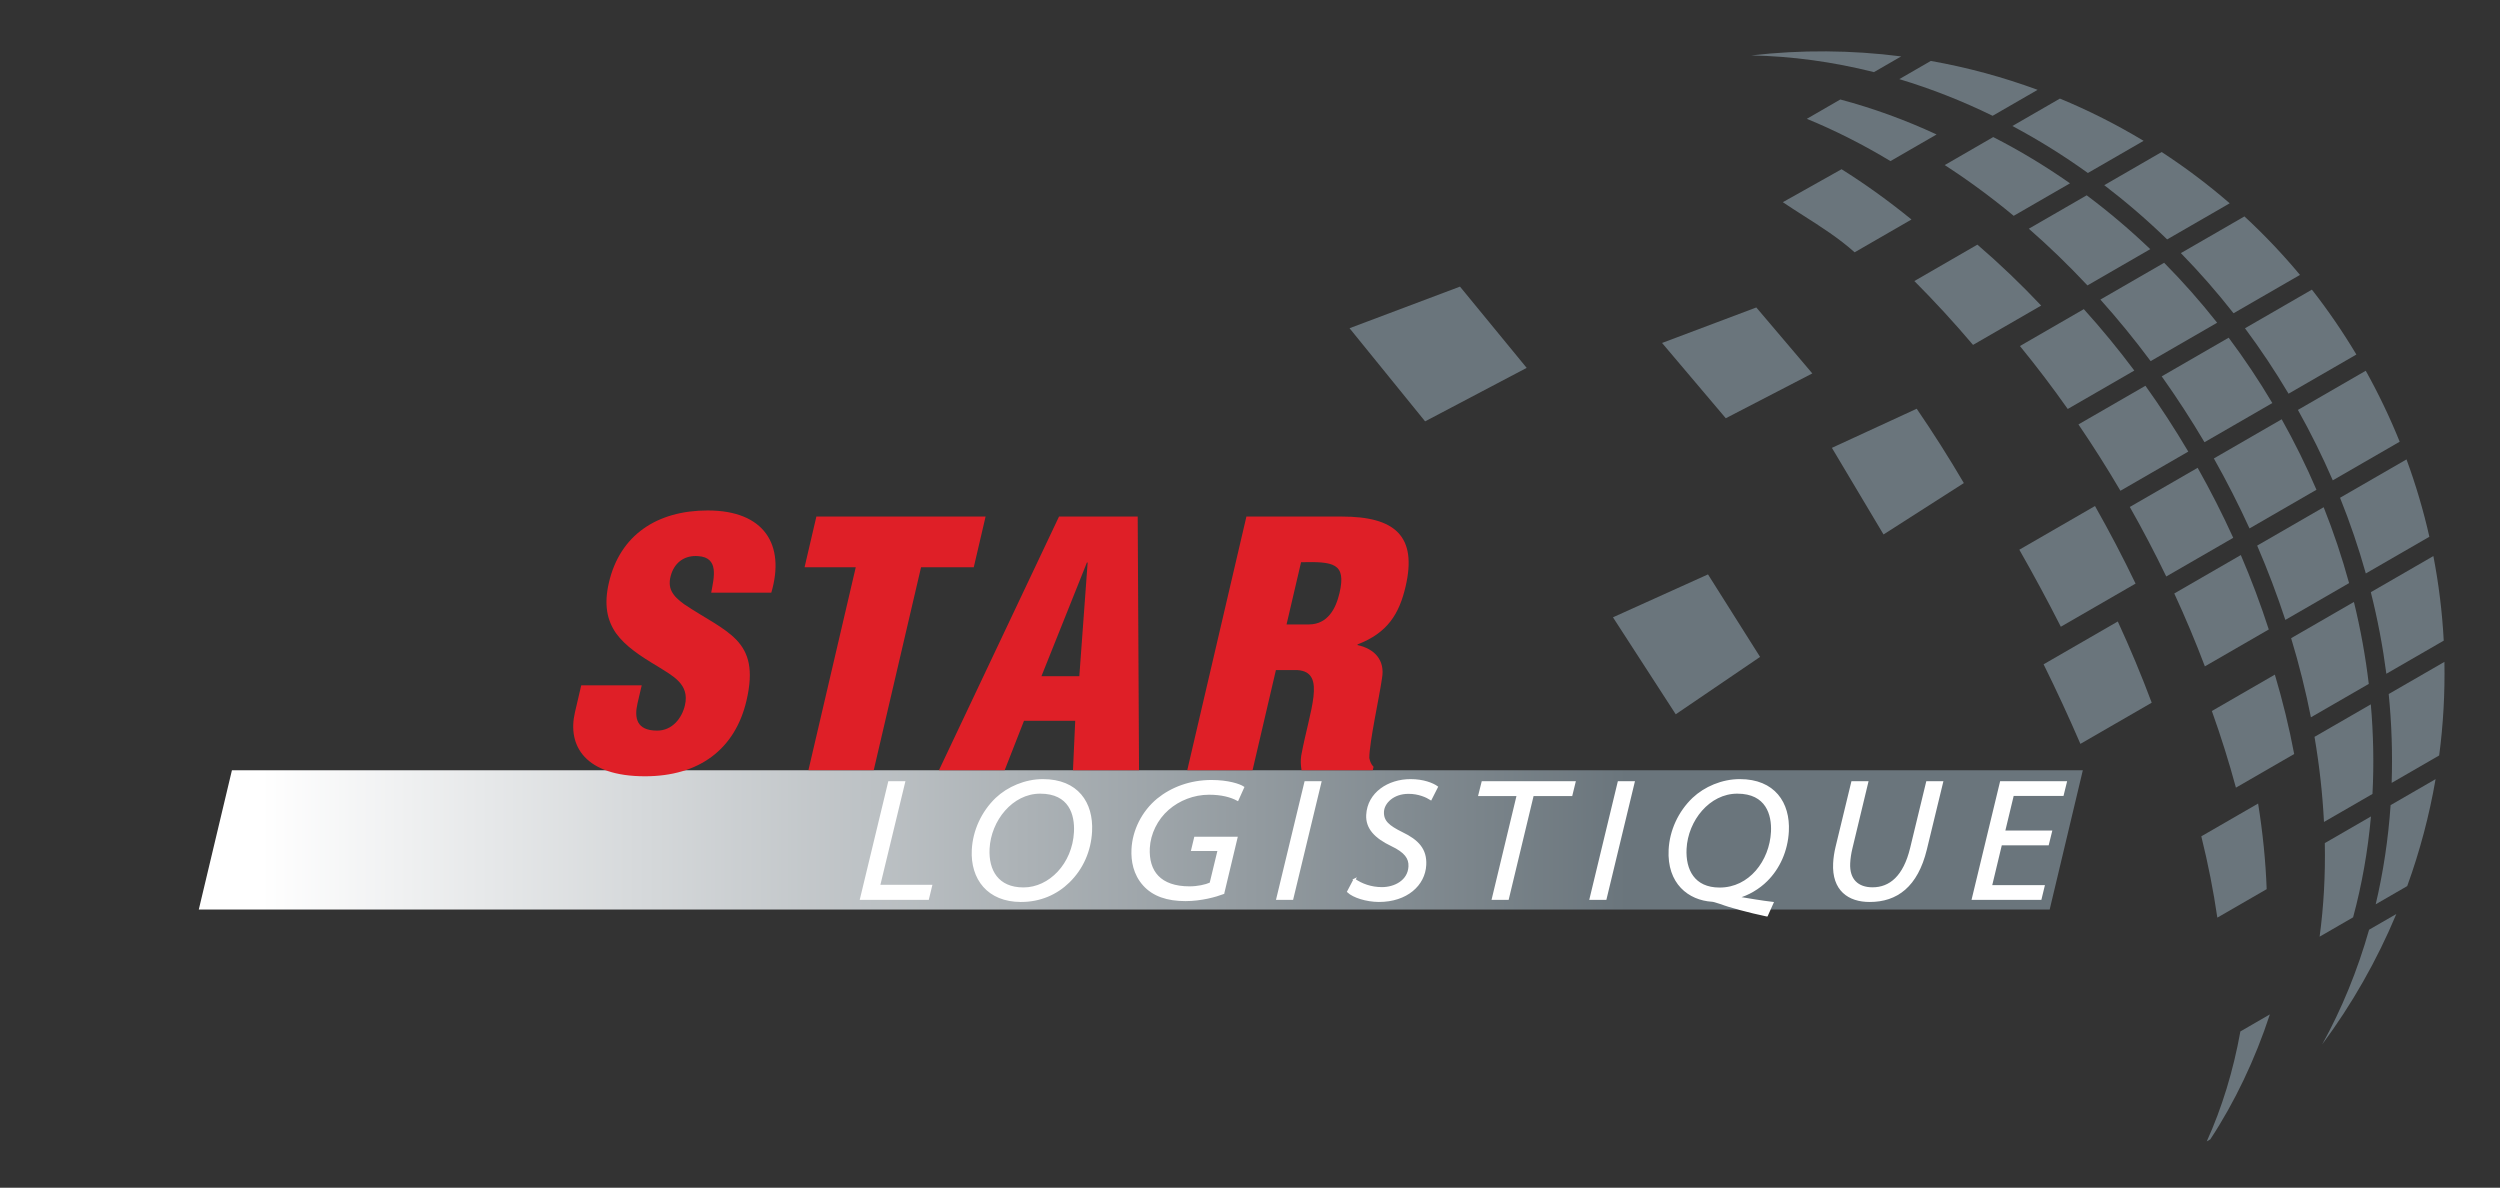 <?xml version="1.0" encoding="UTF-8" standalone="no"?><!DOCTYPE svg PUBLIC "-//W3C//DTD SVG 1.1//EN" "http://www.w3.org/Graphics/SVG/1.1/DTD/svg11.dtd"><svg width="100%" height="100%" viewBox="0 0 261 124" version="1.1" xmlns="http://www.w3.org/2000/svg" xmlns:xlink="http://www.w3.org/1999/xlink" xml:space="preserve" xmlns:serif="http://www.serif.com/" style="fill-rule:evenodd;clip-rule:evenodd;stroke-miterlimit:7;"><rect x="0" y="0" width="261" height="124" fill="#333333" stroke="none"/><path d="M227.704,26.414l-0.021,0.011c1.939,1.985 3.781,4.088 5.498,6.278l6.937,-4.003c-1.792,-2.151 -3.735,-4.198 -5.8,-6.106l-6.615,3.819l0.001,0.001" style="fill:#6a757c;fill-rule:nonzero;"/><path d="M217.975,18.061l5.817,-3.359c-2.799,-1.684 -5.726,-3.168 -8.738,-4.41l-4.96,2.863c2.702,1.441 5.344,3.082 7.881,4.906" style="fill:#6a757c;fill-rule:nonzero;"/><path d="M219.711,19.316l-0.027,0.015c2.28,1.744 4.482,3.64 6.566,5.663l6.531,-3.77c-2.241,-1.941 -4.621,-3.737 -7.106,-5.352l-5.964,3.444" style="fill:#6a757c;fill-rule:nonzero;"/><path d="M243.542,50.147l6.986,-4.033c-1.021,-2.53 -2.209,-5.014 -3.544,-7.408l-7.082,4.089c1.341,2.39 2.559,4.853 3.64,7.352" style="fill:#6a757c;fill-rule:nonzero;"/><path d="M238.938,41.093l0,0.001l7.068,-4.081c-1.409,-2.357 -2.964,-4.628 -4.644,-6.775l-6.986,4.034c1.624,2.183 3.149,4.472 4.548,6.829l0.014,-0.008" style="fill:#6a757c;fill-rule:nonzero;"/><path d="M246.991,59.868l6.635,-3.831c-0.62,-2.744 -1.421,-5.45 -2.387,-8.075l-6.938,4.004c1.038,2.579 1.939,5.227 2.69,7.902" style="fill:#6a757c;fill-rule:nonzero;"/><path d="M248.024,94.407l3.29,-1.9c1.313,-3.623 2.307,-7.367 2.962,-11.166l-4.696,2.713c-0.243,3.53 -0.764,6.999 -1.556,10.353" style="fill:#6a757c;fill-rule:nonzero;"/><path d="M249.393,72.449l-0.012,0.007c0.31,3.108 0.41,6.217 0.307,9.278l0.041,-0.024l0,0.001l4.92,-2.841c0.429,-3.232 0.608,-6.508 0.548,-9.771l-5.804,3.35" style="fill:#6a757c;fill-rule:nonzero;"/><path d="M247.527,61.817l-0.013,0.007c0.711,2.821 1.252,5.675 1.621,8.517l0.027,-0.016l5.964,-3.443c-0.155,-2.959 -0.521,-5.918 -1.082,-8.829l-6.517,3.764" style="fill:#6a757c;fill-rule:nonzero;"/><path d="M212.727,9.378c-3.614,-1.331 -7.354,-2.343 -11.15,-3.017l-3.29,1.899c3.302,0.993 6.568,2.275 9.743,3.829l4.697,-2.711" style="fill:#6a757c;fill-rule:nonzero;"/><path d="M182.825,5.786c4.242,0.08 8.535,0.667 12.815,1.744l2.842,-1.641c-5.202,-0.669 -10.452,-0.701 -15.657,-0.103" style="fill:#6a757c;fill-rule:nonzero;"/><path d="M247.341,97.058l-0.008,0.006c-1.207,4.245 -2.845,8.257 -4.897,11.971c3.119,-4.207 5.717,-8.77 7.739,-13.613l-2.834,1.636" style="fill:#6a757c;fill-rule:nonzero;"/><path d="M225.696,39.284l-0.013,0.007c1.575,2.214 3.071,4.518 4.466,6.877l0.012,-0.007l7.07,-4.082c-1.401,-2.359 -2.929,-4.646 -4.558,-6.824l-6.977,4.028l0,0.001" style="fill:#6a757c;fill-rule:nonzero;"/><path d="M231.469,33.693c-1.726,-2.188 -3.581,-4.287 -5.533,-6.259l-6.655,3.841c1.834,2.049 3.592,4.202 5.246,6.426l6.942,-4.008" style="fill:#6a757c;fill-rule:nonzero;"/><path d="M245.75,62.842l-6.556,3.785c0.834,2.749 1.525,5.516 2.065,8.26l6.041,-3.487c-0.336,-2.851 -0.858,-5.719 -1.55,-8.558" style="fill:#6a757c;fill-rule:nonzero;"/><path d="M242.591,52.954l-6.943,4.008c1.098,2.544 2.083,5.142 2.942,7.756l6.655,-3.842c-0.734,-2.681 -1.624,-5.335 -2.654,-7.922" style="fill:#6a757c;fill-rule:nonzero;"/><path d="M217.849,20.391l-6.04,3.487c2.105,1.839 4.156,3.822 6.121,5.92l6.557,-3.786c-2.111,-2.015 -4.334,-3.901 -6.638,-5.621" style="fill:#6a757c;fill-rule:nonzero;"/><path d="M234.862,55.159l6.976,-4.028c-1.072,-2.502 -2.289,-4.969 -3.63,-7.359l-6.813,3.934l-0.268,0.156c1.346,2.386 2.593,4.834 3.722,7.305l0.013,-0.008" style="fill:#6a757c;fill-rule:nonzero;"/><path d="M242.71,88.02c0.066,3.35 -0.117,6.624 -0.542,9.768l3.497,-2.019c0.916,-3.392 1.541,-6.924 1.863,-10.532l-4.818,2.783" style="fill:#6a757c;fill-rule:nonzero;"/><path d="M208.092,14.31l-5.062,2.924c2.449,1.585 4.862,3.358 7.201,5.298l5.877,-3.394c-2.584,-1.807 -5.27,-3.429 -8.016,-4.828" style="fill:#6a757c;fill-rule:nonzero;"/><path d="M247.514,73.534l-5.879,3.393c0.512,2.998 0.84,5.974 0.989,8.886l5.063,-2.924c0.161,-3.077 0.1,-6.214 -0.173,-9.355" style="fill:#6a757c;fill-rule:nonzero;"/><path d="M230.385,119.162l0.367,-0.212c2.54,-3.846 4.705,-8.398 6.221,-13.048l-3.077,1.779c-0.746,4.132 -1.924,7.976 -3.511,11.481" style="fill:#6a757c;fill-rule:nonzero;"/><path d="M188.632,12.405c2.937,1.204 5.863,2.684 8.732,4.414l4.816,-2.781c-3.28,-1.523 -6.652,-2.746 -10.051,-3.652l-3.497,2.019" style="fill:#6a757c;fill-rule:nonzero;"/><path d="M223.983,40.273l-6.993,4.037c1.527,2.243 2.996,4.564 4.384,6.925l7.082,-4.089c-1.395,-2.36 -2.894,-4.663 -4.473,-6.873" style="fill:#6a757c;fill-rule:nonzero;"/><path d="M222.351,52.927c1.352,2.384 2.626,4.815 3.805,7.258l6.993,-4.037c-1.124,-2.472 -2.369,-4.921 -3.715,-7.309l-7.083,4.088" style="fill:#6a757c;fill-rule:nonzero;"/><path d="M217.551,32.274l-6.67,3.851c1.726,2.112 3.399,4.313 4.992,6.573l6.949,-4.012c-1.662,-2.223 -3.428,-4.373 -5.271,-6.412" style="fill:#6a757c;fill-rule:nonzero;"/><path d="M226.994,61.959c1.161,2.511 2.231,5.061 3.195,7.609l6.671,-3.852c-0.846,-2.617 -1.824,-5.221 -2.918,-7.769l-6.948,4.012" style="fill:#6a757c;fill-rule:nonzero;"/><path d="M206.439,25.541l-6.581,3.8c2.09,2.092 4.143,4.326 6.126,6.666l7.113,-4.105c-2.138,-2.263 -4.369,-4.397 -6.658,-6.361" style="fill:#6a757c;fill-rule:nonzero;"/><path d="M186.126,21.108c0.674,0.456 1.385,0.913 2.129,1.386c1.846,1.176 3.745,2.388 5.368,3.847l5.935,-3.425c-2.374,-1.933 -4.821,-3.696 -7.3,-5.249l-6.132,3.441" style="fill:#6a757c;fill-rule:nonzero;"/><path d="M230.918,74.228c0.958,2.676 1.799,5.358 2.512,8.003l6.082,-3.512c-0.517,-2.749 -1.195,-5.527 -2.017,-8.288l-6.577,3.797" style="fill:#6a757c;fill-rule:nonzero;"/><path d="M235.747,83.888l-5.93,3.423c0.714,2.882 1.271,5.725 1.673,8.49l5.151,-2.973c-0.106,-2.923 -0.409,-5.92 -0.894,-8.94" style="fill:#6a757c;fill-rule:nonzero;"/><path d="M221.098,64.882l-7.747,4.471c1.362,2.754 2.649,5.539 3.842,8.307l7.446,-4.299c-1.061,-2.834 -2.249,-5.678 -3.541,-8.479" style="fill:#6a757c;fill-rule:nonzero;"/><path d="M205.026,50.433c-1.556,-2.651 -3.205,-5.253 -4.922,-7.761l-8.854,4.084l5.391,9.042l8.385,-5.365" style="fill:#6a757c;fill-rule:nonzero;"/><path d="M183.752,68.582l-5.438,-8.615l-9.921,4.481l6.554,10.123l8.805,-5.989" style="fill:#6a757c;fill-rule:nonzero;"/><path d="M189.205,38.985l-5.846,-6.886l-9.841,3.706l6.653,7.859l9.034,-4.679" style="fill:#6a757c;fill-rule:nonzero;"/><path d="M140.892,34.266l7.889,9.724l10.604,-5.584l-6.962,-8.483l-11.531,4.343" style="fill:#6a757c;fill-rule:nonzero;"/><path d="M218.716,52.829l-7.899,4.561c1.515,2.655 2.967,5.349 4.334,8.041l7.803,-4.504c-1.31,-2.726 -2.73,-5.44 -4.238,-8.098" style="fill:#6a757c;fill-rule:nonzero;"/><path d="M217.447,80.416l-193.234,0l-3.46,14.539l193.233,0l3.461,-14.539Z" style="fill:url(#_Linear1);fill-rule:nonzero;"/><path d="M66.995,71.546l-0.436,1.872c-0.354,1.517 -0.124,2.859 2.045,2.859c1.588,0 2.59,-1.306 2.902,-2.647c0.519,-2.226 -1.298,-3.072 -2.849,-4.061c-1.837,-1.095 -3.38,-2.118 -4.345,-3.46c-0.927,-1.341 -1.284,-2.966 -0.74,-5.296c1.161,-4.978 5.046,-7.521 10.314,-7.521c5.926,0 8.108,3.602 6.637,8.58l-6.274,0c0.284,-1.553 0.855,-3.672 -1.359,-3.813c-1.369,-0.106 -2.347,0.6 -2.774,1.765c-0.564,1.589 0.137,2.401 1.295,3.248c2.211,1.483 4.205,2.401 5.481,3.743c1.274,1.342 1.792,3.107 1.043,6.32c-1.185,5.084 -4.943,7.909 -10.598,7.909c-6.237,0 -8.129,-3.177 -7.315,-6.672l0.659,-2.826l6.314,0" style="fill:#df1f27;fill-rule:nonzero;"/><path d="M85.23,53.925l17.666,0l-1.235,5.296l-5.503,0l-4.94,21.184l-6.818,0l4.941,-21.184l-5.345,0l1.234,-5.296" style="fill:#df1f27;fill-rule:nonzero;"/><path d="M113.55,58.73l-0.077,0l-4.745,11.862l3.954,0l0.868,-11.862Zm-15.522,21.679l12.534,-26.481l8.214,0l0.139,26.481l-6.896,0l0.234,-5.155l-5.349,0l-2.016,5.155l-6.86,0" style="fill:#df1f27;fill-rule:nonzero;"/><path d="M134.316,65.191l2.324,0c1.976,0 2.828,-1.659 3.206,-3.284c0.734,-3.142 -0.667,-3.283 -4.014,-3.212l-1.516,6.496Zm-3.549,15.218l-6.817,0l6.176,-26.481l9.955,0c5.577,0 7.889,2.048 6.662,7.309c-0.658,2.824 -1.864,4.836 -5.01,6.037l-0.017,0.071c1.808,0.389 2.883,1.589 2.572,3.424c-0.301,2.12 -1.325,6.674 -1.332,8.368c0.073,0.354 0.192,0.671 0.444,0.917l-0.083,0.355l-7.437,0c-0.077,-0.494 -0.117,-0.989 -0.033,-1.519c0.428,-2.331 1.093,-4.518 1.278,-6.143c0.185,-1.624 -0.11,-2.684 -1.674,-2.79l-2.246,0l-2.438,10.452" style="fill:#df1f27;fill-rule:nonzero;"/><path d="M92.828,81.666l1.56,0l-2.615,10.82l5.431,0l-0.327,1.353l-6.984,0l2.935,-12.173" style="fill:#fff;fill-rule:nonzero;"/><path d="M106.862,92.757c2.732,0 5.2,-2.538 5.37,-5.893c0.092,-1.815 -0.516,-4.116 -3.638,-4.116c-2.953,0 -5.241,2.867 -5.392,5.853c-0.116,2.292 0.944,4.156 3.643,4.156l0.017,0Zm-0.277,1.299c-3.413,0 -5.173,-2.314 -5.021,-5.326c0.102,-2 0.994,-3.939 2.459,-5.349c1.226,-1.158 3.033,-1.932 4.853,-1.932c3.6,0 5.177,2.38 5.027,5.343c-0.103,2.032 -0.917,3.878 -2.338,5.263c-1.269,1.241 -2.975,2.001 -4.961,2.001l-0.019,0" style="fill:#fff;fill-rule:nonzero;"/><path d="M127.709,93.239c-0.773,0.293 -2.293,0.727 -3.95,0.727c-1.868,0 -3.352,-0.486 -4.343,-1.601c-0.989,-1.103 -1.241,-2.486 -1.179,-3.713c0.099,-1.946 1.057,-3.885 2.642,-5.196c1.456,-1.181 3.399,-1.916 5.601,-1.916c1.75,0 2.934,0.413 3.304,0.659l-0.582,1.297c-0.703,-0.38 -1.677,-0.636 -2.979,-0.636c-1.614,0 -3.151,0.612 -4.292,1.61c-1.181,1.027 -1.925,2.562 -2,4.057c-0.125,2.48 1.172,4.118 4.257,4.118c0.845,0 1.67,-0.179 2.2,-0.413l0.846,-3.498l-2.767,0l0.305,-1.271l4.316,0l-1.379,5.776" style="fill:#fff;fill-rule:nonzero;"/><path d="M137.846,81.666l-2.934,12.173l-1.561,0l2.935,-12.173l1.56,0" style="fill:#fff;fill-rule:nonzero;"/><path d="M141.402,91.84c0.735,0.513 1.73,0.885 2.87,0.885c1.341,0 2.804,-0.731 2.881,-2.263c0.045,-0.889 -0.448,-1.555 -1.843,-2.219c-1.735,-0.827 -2.639,-1.804 -2.569,-3.163c0.114,-2.27 2.223,-3.631 4.517,-3.631c1.339,0 2.301,0.394 2.751,0.714l-0.638,1.259c-0.378,-0.243 -1.238,-0.665 -2.337,-0.654c-1.603,0 -2.61,1.022 -2.658,1.967c-0.051,1.023 0.585,1.547 1.978,2.235c1.681,0.806 2.518,1.73 2.437,3.33c-0.105,2.073 -1.945,3.756 -4.838,3.756c-1.319,-0.011 -2.644,-0.441 -3.208,-0.966l0.657,-1.25" style="fill:#fff;fill-rule:nonzero;"/><path d="M158.457,82.997l-4.009,0l0.332,-1.331l9.599,0l-0.326,1.331l-4.035,0l-2.603,10.842l-1.561,0l2.603,-10.842" style="fill:#fff;fill-rule:nonzero;"/><path d="M170.551,81.666l-2.934,12.173l-1.561,0l2.935,-12.173l1.56,0" style="fill:#fff;fill-rule:nonzero;"/><path d="M179.541,92.77c3.133,0 5.303,-2.842 5.459,-5.927c0.089,-1.772 -0.517,-4.095 -3.627,-4.095c-2.965,0 -5.253,2.867 -5.405,5.864c-0.112,2.217 0.856,4.158 3.554,4.158l0.019,0Zm4.917,2.802c-1.8,-0.372 -4.034,-0.981 -4.734,-1.267c-0.67,-0.224 -0.872,-0.266 -0.977,-0.271c-2.407,-0.149 -4.609,-1.837 -4.433,-5.321c0.101,-1.983 0.987,-3.922 2.459,-5.332c1.225,-1.158 3.032,-1.932 4.862,-1.932c3.584,0 5.16,2.392 5.012,5.332c-0.104,2.037 -0.938,3.858 -2.217,5.124c-0.806,0.815 -1.982,1.502 -2.973,1.749l-0.003,0.062c1.181,0.189 2.457,0.417 3.59,0.547l-0.586,1.309" style="fill:#fff;fill-rule:nonzero;"/><path d="M194.939,81.666l-1.658,6.901c-0.123,0.494 -0.205,1.045 -0.231,1.558c-0.083,1.742 0.894,2.62 2.442,2.62c1.842,0 3.313,-1.223 4.03,-4.178l1.671,-6.901l1.56,0l-1.696,7c-0.94,3.86 -3.058,5.39 -5.852,5.39c-2.189,0.011 -3.856,-1.155 -3.715,-3.931c0.026,-0.536 0.117,-1.139 0.247,-1.676l1.641,-6.783l1.561,0" style="fill:#fff;fill-rule:nonzero;"/><path d="M213.796,88.14l-4.896,0l-1.048,4.379l5.499,0l-0.319,1.32l-7.066,0l2.935,-12.173l6.768,0l-0.325,1.32l-5.203,0l-0.921,3.834l4.902,0l-0.326,1.32" style="fill:#fff;fill-rule:nonzero;"/><path d="M92.828,81.666l1.56,0l-2.615,10.82l5.431,0l-0.327,1.353l-6.984,0l2.935,-12.173Z" style="fill:#fff;fill-rule:nonzero;stroke:#fff;stroke-width:0.22px;"/><path d="M106.862,92.757c2.732,0 5.2,-2.538 5.37,-5.893c0.092,-1.815 -0.516,-4.116 -3.638,-4.116c-2.953,0 -5.241,2.867 -5.392,5.853c-0.116,2.292 0.944,4.156 3.643,4.156l0.017,0Zm-0.277,1.299c-3.413,0 -5.173,-2.314 -5.021,-5.326c0.102,-2 0.994,-3.939 2.459,-5.349c1.226,-1.158 3.033,-1.932 4.853,-1.932c3.6,0 5.177,2.38 5.027,5.343c-0.103,2.032 -0.917,3.878 -2.338,5.263c-1.269,1.241 -2.975,2.001 -4.961,2.001l-0.019,0Z" style="fill:#fff;fill-rule:nonzero;stroke:#fff;stroke-width:0.22px;"/><path d="M127.709,93.239c-0.773,0.293 -2.293,0.727 -3.95,0.727c-1.868,0 -3.352,-0.486 -4.343,-1.601c-0.989,-1.103 -1.241,-2.486 -1.179,-3.713c0.099,-1.946 1.057,-3.885 2.642,-5.196c1.456,-1.181 3.399,-1.916 5.601,-1.916c1.75,0 2.934,0.413 3.304,0.659l-0.582,1.297c-0.703,-0.38 -1.677,-0.636 -2.979,-0.636c-1.614,0 -3.151,0.612 -4.292,1.61c-1.181,1.027 -1.925,2.562 -2,4.057c-0.125,2.48 1.172,4.118 4.257,4.118c0.845,0 1.67,-0.179 2.2,-0.413l0.846,-3.498l-2.767,0l0.305,-1.271l4.316,0l-1.379,5.776Z" style="fill:#fff;fill-rule:nonzero;stroke:#fff;stroke-width:0.22px;"/><path d="M137.846,81.666l-2.934,12.173l-1.561,0l2.935,-12.173l1.56,0Z" style="fill:#fff;fill-rule:nonzero;stroke:#fff;stroke-width:0.22px;"/><path d="M141.402,91.84c0.735,0.513 1.73,0.885 2.87,0.885c1.341,0 2.804,-0.731 2.881,-2.263c0.045,-0.889 -0.448,-1.555 -1.843,-2.219c-1.735,-0.827 -2.639,-1.804 -2.569,-3.163c0.114,-2.27 2.223,-3.631 4.517,-3.631c1.339,0 2.301,0.394 2.751,0.714l-0.638,1.259c-0.378,-0.243 -1.238,-0.665 -2.337,-0.654c-1.603,0 -2.61,1.022 -2.658,1.967c-0.051,1.023 0.585,1.547 1.978,2.235c1.681,0.806 2.518,1.73 2.437,3.33c-0.105,2.073 -1.945,3.756 -4.838,3.756c-1.319,-0.011 -2.644,-0.441 -3.208,-0.966l0.657,-1.25Z" style="fill:#fff;fill-rule:nonzero;stroke:#fff;stroke-width:0.22px;"/><path d="M158.457,82.997l-4.009,0l0.332,-1.331l9.599,0l-0.326,1.331l-4.035,0l-2.603,10.842l-1.561,0l2.603,-10.842Z" style="fill:#fff;fill-rule:nonzero;stroke:#fff;stroke-width:0.22px;"/><path d="M170.551,81.666l-2.934,12.173l-1.561,0l2.935,-12.173l1.56,0Z" style="fill:#fff;fill-rule:nonzero;stroke:#fff;stroke-width:0.22px;"/><path d="M179.541,92.77c3.133,0 5.303,-2.842 5.459,-5.927c0.089,-1.772 -0.517,-4.095 -3.627,-4.095c-2.965,0 -5.253,2.867 -5.405,5.864c-0.112,2.217 0.856,4.158 3.554,4.158l0.019,0Zm4.917,2.802c-1.8,-0.372 -4.034,-0.981 -4.734,-1.267c-0.67,-0.224 -0.872,-0.266 -0.977,-0.271c-2.407,-0.149 -4.609,-1.837 -4.433,-5.321c0.101,-1.983 0.987,-3.922 2.459,-5.332c1.225,-1.158 3.032,-1.932 4.862,-1.932c3.584,0 5.16,2.392 5.012,5.332c-0.104,2.037 -0.938,3.858 -2.217,5.124c-0.806,0.815 -1.982,1.502 -2.973,1.749l-0.003,0.062c1.181,0.189 2.457,0.417 3.59,0.547l-0.586,1.309Z" style="fill:#fff;fill-rule:nonzero;stroke:#fff;stroke-width:0.22px;"/><path d="M194.939,81.666l-1.658,6.901c-0.123,0.494 -0.205,1.045 -0.231,1.558c-0.083,1.742 0.894,2.62 2.442,2.62c1.842,0 3.313,-1.223 4.03,-4.178l1.671,-6.901l1.56,0l-1.696,7c-0.94,3.86 -3.058,5.39 -5.852,5.39c-2.189,0.011 -3.856,-1.155 -3.715,-3.931c0.026,-0.536 0.117,-1.139 0.247,-1.676l1.641,-6.783l1.561,0Z" style="fill:#fff;fill-rule:nonzero;stroke:#fff;stroke-width:0.22px;"/><path d="M213.796,88.14l-4.896,0l-1.048,4.379l5.499,0l-0.319,1.32l-7.066,0l2.935,-12.173l6.768,0l-0.325,1.32l-5.203,0l-0.921,3.834l4.902,0l-0.326,1.32Z" style="fill:#fff;fill-rule:nonzero;stroke:#fff;stroke-width:0.22px;"/><defs><linearGradient id="_Linear1" x1="0" y1="0" x2="1" y2="0" gradientUnits="userSpaceOnUse" gradientTransform="matrix(196.694,0,0,196.694,20.753,87.685)"><stop offset="0" style="stop-color:#fff;stop-opacity:1"/><stop offset="0.03" style="stop-color:#fff;stop-opacity:1"/><stop offset="0.76" style="stop-color:#6a757c;stop-opacity:1"/><stop offset="1" style="stop-color:#6a757c;stop-opacity:1"/></linearGradient></defs></svg>